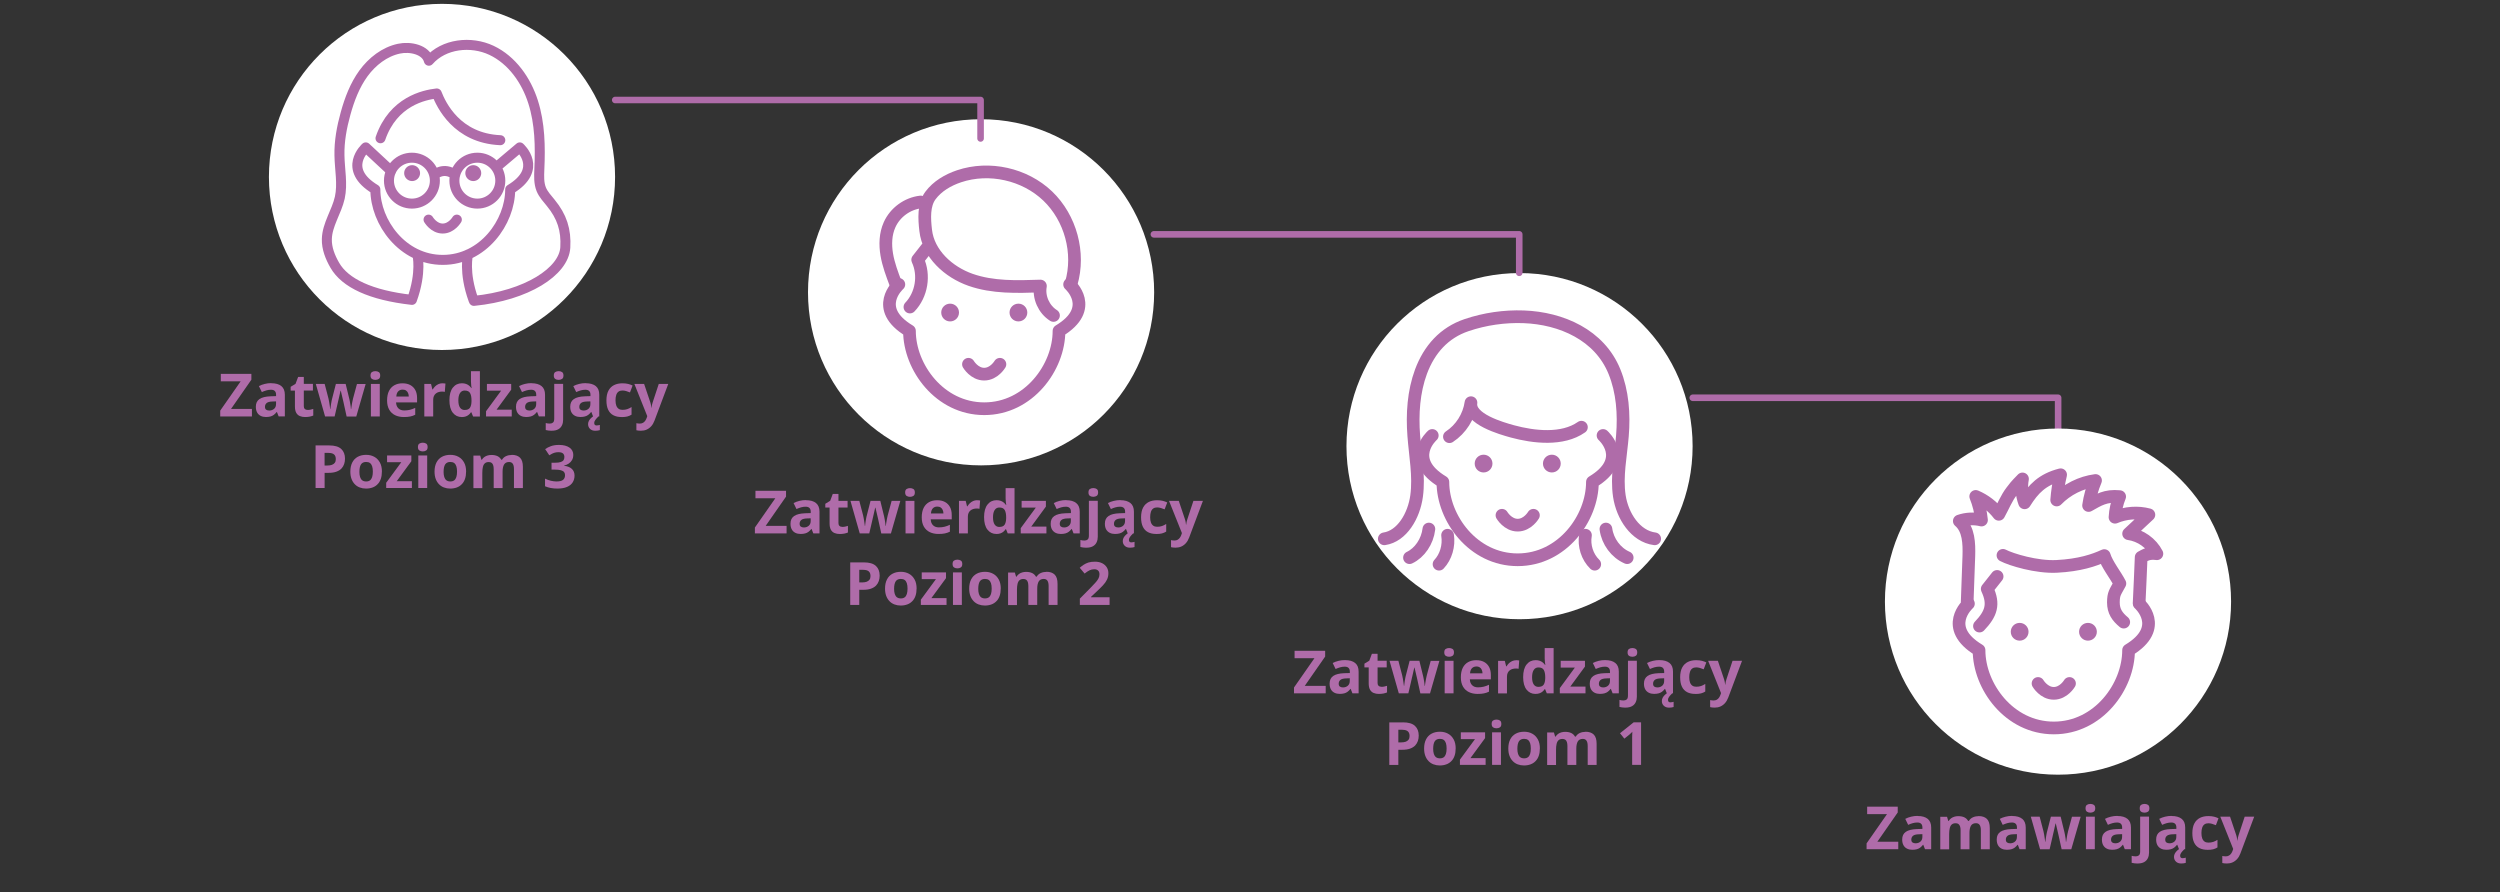 <?xml version="1.0" encoding="UTF-8"?>
<svg id="info-orga-achats-simp" xmlns="http://www.w3.org/2000/svg" viewBox="0 0 650 232">
  <rect x="0" y="0" width="650" height="232" fill="#333333" stroke="none"/>
  <defs>
    <style>
      .cls-1 {
        stroke-width: 1.71px;
      }

      .cls-1, .cls-2, .cls-3 {
        fill: none;
        stroke: #af6ca9;
        stroke-linecap: round;
        stroke-linejoin: round;
      }

      .cls-4 {
        fill: #af6ca9;
      }

      .cls-5 {
        fill: #fff;
      }

      .cls-2 {
        stroke-width: 2.6px;
      }

      .cls-3 {
        stroke-width: 3.3px;
      }
    </style>
  </defs>
  <path class="cls-5" d="M114.92,91c24.85,0,45-20.14,45-45S139.78,1,114.92,1s-45,20.14-45,45,20.14,45,45,45"/>
  <path class="cls-2" d="M118.78,57.1s-1.35,2.32-3.68,2.32-3.68-2.32-3.68-2.32"/>
  <path class="cls-4" d="M109.22,45.01c0,1.14-.93,2.07-2.07,2.07s-2.07-.93-2.07-2.07.93-2.07,2.07-2.07,2.07.93,2.07,2.07"/>
  <path class="cls-4" d="M120.98,45.01c0,1.14.93,2.07,2.07,2.07s2.07-.93,2.07-2.07-.93-2.07-2.07-2.07-2.07.93-2.07,2.07"/>
  <path class="cls-2" d="M121.69,66.15s-1.21,4.59,1.41,11.82M108.51,66.15s1.21,4.59-1.41,11.82M101.71,44.47l-6.61-6.15s-6.33,5.62,2.49,10.93c0,8.52,7.06,18.32,17.53,18.32s17.53-9.8,17.53-18.32c8.82-5.32,2.49-10.93,2.49-10.93l-6.15,5.19M112.88,45.48s2.52-2.29,5.47,0M130.08,46.97c0,3.3-2.67,5.97-5.97,5.97s-5.97-2.67-5.97-5.97,2.67-5.97,5.97-5.97,5.97,2.67,5.97,5.97ZM113.07,46.97c0,3.3-2.67,5.97-5.97,5.97s-5.97-2.67-5.97-5.97,2.67-5.97,5.97-5.97,5.97,2.67,5.97,5.97ZM98.93,35.95c3.31-9.6,11.36-11.28,14.63-11.65,1.15,2.96,5.22,11.65,16.52,12.15M123.21,78.23c13.76-1.38,23.39-7.64,23.77-13.88.27-4.57-.88-8.06-3.78-11.6-.91-1.12-1.93-2.2-2.48-3.54-.65-1.63-.56-3.43-.49-5.18.27-5.89.17-11.92-1.63-17.54-1.79-5.63-5.48-10.87-10.81-13.4-5.35-2.52-12.39-1.73-16.28,2.7-.77-2.9-4.86-3.77-7.79-3.13-3.74.8-6.96,3.33-9.22,6.42-2.25,3.1-3.63,6.74-4.65,10.43-.99,3.55-1.67,7.23-1.59,10.9.06,3.68.87,7.4.09,10.98-.82,3.69-3.28,7-3.37,10.78-.06,2.4.87,4.72,2.07,6.8,2.67,4.65,9.37,7.79,19.99,8.99"/>
  <polyline class="cls-1" points="440.12 103.42 535.11 103.42 535.11 113.42"/>
  <path class="cls-5" d="M255.08,121c24.85,0,45-20.14,45-45s-20.14-45-45-45-45,20.14-45,45,20.14,45,45,45"/>
  <path class="cls-3" d="M259.98,94.71s-1.5,2.57-4.09,2.57-4.09-2.57-4.09-2.57M278.1,73.95s7.02,6.21-2.76,12.09c0,9.42-7.84,20.23-19.44,20.23s-19.44-10.81-19.44-20.23c-9.78-5.88-2.76-12.09-2.76-12.09"/>
  <path class="cls-4" d="M249.34,81.26c0,1.28-1.03,2.31-2.31,2.31s-2.31-1.03-2.31-2.31,1.03-2.31,2.31-2.31,2.31,1.03,2.31,2.31"/>
  <path class="cls-4" d="M262.48,81.26c0,1.28,1.03,2.31,2.31,2.31s2.31-1.03,2.31-2.31-1.03-2.31-2.31-2.31-2.31,1.03-2.31,2.31"/>
  <path class="cls-3" d="M236.58,79.83c3.05-3.19,3.89-8.29,2.02-12.29.85-1.08,1.7-2.16,2.55-3.25M239.38,52.52c-3.48.39-6.67,2.73-8.09,5.92-1.08,2.4-1.17,5.15-.73,7.75s1.38,5.07,2.31,7.55M273.91,82.02c-2.51-1.58-3.92-4.74-3.4-7.65-6.11.21-12.38.41-18.15-1.61-5.77-2.02-11-6.79-11.68-12.85-.35-3.01-.58-6.62,1.23-9.07,1.81-2.43,4.56-4.04,7.44-5.01,7.85-2.64,17.07-.58,23.05,5.13,5.97,5.71,8.43,14.82,6.12,22.75"/>
  <path class="cls-5" d="M395.08,161c24.85,0,45-20.14,45-45s-20.14-45-45-45-45,20.14-45,45,20.14,45,45,45"/>
  <path class="cls-3" d="M398.69,133.97s-1.5,2.57-4.09,2.57-4.09-2.57-4.09-2.57M416.79,113.22s7.02,6.21-2.76,12.09c0,9.42-7.84,20.23-19.44,20.23s-19.44-10.81-19.44-20.23c-9.78-5.88-2.76-12.09-2.76-12.09"/>
  <path class="cls-4" d="M388.04,120.53c0,1.28-1.03,2.31-2.31,2.31s-2.31-1.03-2.31-2.31,1.03-2.31,2.31-2.31,2.31,1.03,2.31,2.31"/>
  <path class="cls-4" d="M401.17,120.53c0,1.28,1.03,2.31,2.31,2.31s2.31-1.03,2.31-2.31-1.03-2.31-2.31-2.31-2.31,1.03-2.31,2.31"/>
  <path class="cls-3" d="M376.85,113.54c3.01-1.97,5.09-5.27,5.6-8.84-.61,4.28,7.96,6.68,10.77,7.46,5.53,1.5,13,2.38,17.95-1.09M412.22,139.16c-.47,2.72.47,5.65,2.41,7.53M417.54,137.55c.44,3.25,2.61,6.18,5.53,7.44M430.22,140.09c-5.01-.65-8.41-5.94-9.19-11.13-.77-5.19.38-10.45.8-15.67.46-5.63.05-11.45-2.07-16.66-3.87-9.55-13.81-13.9-23.6-14.26-5.01-.18-10.08.55-14.84,2.16-5.85,1.97-9.7,6.32-11.86,12.1-1.93,5.21-2.31,11.03-1.88,16.66.39,5.22,1.44,10.48.74,15.67-.7,5.18-3.81,10.46-8.4,11.13M376.37,139.16c.43,2.72-.44,5.65-2.22,7.53M371.51,137.55c-.39,3.25-2.38,6.18-5.04,7.44"/>
  <path class="cls-5" d="M535.08,201.42c24.85,0,45-20.14,45-45s-20.14-45-45-45-45,20.14-45,45,20.14,45,45,45"/>
  <path class="cls-3" d="M538.07,177.7s-1.5,2.57-4.09,2.57-4.09-2.57-4.09-2.57M556.19,156.95s7.02,6.21-2.76,12.09c0,9.42-7.84,20.23-19.44,20.23s-19.44-10.81-19.44-20.23c-9.78-5.88-2.76-12.09-2.76-12.09"/>
  <path class="cls-4" d="M527.42,164.26c0,1.28-1.03,2.31-2.31,2.31s-2.31-1.03-2.31-2.31,1.03-2.31,2.31-2.31,2.31,1.03,2.31,2.31"/>
  <path class="cls-4" d="M540.56,164.26c0,1.28,1.03,2.31,2.31,2.31s2.31-1.03,2.31-2.31-1.03-2.31-2.31-2.31-2.31,1.03-2.31,2.31"/>
  <path class="cls-3" d="M520.77,144.39c2.13,1.12,8.75,3.13,13.96,2.87,5.97-.3,9.81-1.61,12.38-2.81.65,2.23,3.01,5.18,4.06,7.26-1.26,2.35-1.67,2.6-1.69,4.91,0,2.31,1,3.72,2.69,5.13M514.66,162.78c3.05-3.19,3.89-5.66,2.02-9.66.85-1.08,1.7-2.17,2.57-3.25M511.47,156.47c.14-4.86.29-7.08.43-11.92.09-3.25,0-6.97-2.48-9.08,1.84-.64,3.87-.73,5.77-.26-.2-2.11-.71-4.18-1.5-6.14,2.35,1,4.45,2.61,6,4.65,1.08-1.93,2-4.25,3.34-5.98.77-1,.91-1.28,2.82-3.22-.38,2.07-.18,4.24.55,6.21,2.29-3.66,4.62-6.06,9.36-7.29-.52,2.16-.85,4.34-1.02,6.56,2.67-2.75,6.29-4.57,10.1-5.07-.88,2.08-1.49,4.27-1.81,6.5,2.6-1.46,4.37-2.66,8.08-2.31-.7,1.7-1.11,3.52-1.21,5.36,2.76-1.18,5.92-1.41,8.81-.64-1.76,1.64-3.51,3.28-5.27,4.92,3.1.43,5.92,2.43,7.35,5.21-2.16-.29-3.04.35-4.09.91-.17,3.45-.32,8.43-.52,11.77"/>
  <polyline class="cls-1" points="159.96 26 254.95 26 254.95 36"/>
  <polyline class="cls-1" points="300.01 60.93 395 60.93 395 70.93"/>
  <g>
    <path class="cls-4" d="M65.49,108.28h-8.23v-1.52l5.31-7.61h-5.16v-1.94h7.95v1.51l-5.3,7.61h5.44v1.94Z"/>
    <path class="cls-4" d="M70.54,99.64c1.14,0,2.01.25,2.61.74s.91,1.25.91,2.25v5.64h-1.61l-.45-1.15h-.06c-.24.3-.49.55-.74.74-.25.19-.54.33-.87.42s-.73.14-1.2.14c-.5,0-.95-.1-1.34-.29-.4-.19-.71-.49-.93-.88-.23-.4-.34-.9-.34-1.51,0-.9.32-1.56.95-1.99.63-.43,1.58-.66,2.84-.71l1.47-.05v-.37c0-.44-.12-.77-.35-.98-.23-.21-.55-.31-.97-.31s-.81.06-1.2.17-.79.26-1.18.44l-.76-1.56c.45-.24.95-.42,1.51-.56.56-.14,1.13-.21,1.73-.21ZM71.77,104.36l-.89.03c-.75.02-1.26.15-1.55.4-.29.25-.44.57-.44.98,0,.35.1.6.31.75.21.15.48.22.81.22.49,0,.91-.15,1.25-.44.34-.29.51-.71.51-1.25v-.7Z"/>
    <path class="cls-4" d="M80,106.59c.25,0,.5-.03.74-.08.24-.05.48-.11.71-.19v1.72c-.25.11-.55.2-.92.28-.37.07-.77.11-1.2.11-.5,0-.96-.08-1.36-.25-.4-.16-.72-.45-.95-.85-.23-.41-.34-.97-.34-1.7v-4.08h-1.11v-.98l1.27-.77.67-1.79h1.48v1.8h2.37v1.73h-2.37v4.08c0,.32.09.56.28.72.18.16.43.24.73.24Z"/>
    <path class="cls-4" d="M90.12,108.28l-.65-2.96c-.04-.18-.09-.44-.17-.78-.08-.35-.17-.72-.26-1.11-.09-.4-.18-.76-.26-1.1s-.13-.58-.17-.74h-.07c-.04.16-.09.4-.17.74-.08.34-.16.71-.25,1.1-.09.4-.18.77-.26,1.12-.08.35-.14.62-.18.8l-.68,2.93h-2.48l-2.41-8.46h2.3l.98,3.75c.07.26.13.57.19.93.06.36.11.71.16,1.04.05.33.08.6.11.8h.06c0-.15.03-.34.06-.58.03-.24.07-.49.11-.75.04-.26.08-.49.12-.7.04-.21.07-.35.09-.43l1.04-4.06h2.54l.99,4.06c.04.15.08.38.14.7.06.32.11.64.16.98.04.34.07.6.08.79h.06c.02-.17.06-.43.11-.76.05-.34.11-.69.18-1.06.07-.37.14-.69.21-.95l1.01-3.75h2.26l-2.44,8.46h-2.51Z"/>
    <path class="cls-4" d="M97.59,96.5c.34,0,.64.08.89.24.25.16.37.46.37.89s-.12.73-.37.89-.54.25-.89.25-.64-.08-.89-.25c-.24-.16-.37-.46-.37-.89s.12-.73.37-.89c.25-.16.54-.24.89-.24ZM98.74,99.82v8.46h-2.31v-8.46h2.31Z"/>
    <path class="cls-4" d="M104.65,99.66c.78,0,1.46.15,2.02.45.56.3,1,.74,1.31,1.31.31.57.46,1.27.46,2.09v1.12h-5.46c.02.65.22,1.16.59,1.53.37.37.87.56,1.53.56.54,0,1.03-.06,1.48-.17.45-.11.91-.28,1.38-.5v1.79c-.42.21-.86.36-1.31.45-.46.1-1.01.14-1.66.14-.85,0-1.6-.16-2.25-.47-.65-.31-1.17-.79-1.54-1.43-.37-.64-.56-1.45-.56-2.42s.17-1.81.5-2.47c.34-.66.8-1.15,1.4-1.48.6-.33,1.3-.5,2.1-.5ZM104.67,101.3c-.45,0-.82.14-1.12.43-.29.29-.47.74-.51,1.36h3.24c0-.34-.07-.65-.19-.92-.12-.27-.29-.48-.53-.64-.23-.16-.53-.23-.9-.23Z"/>
    <path class="cls-4" d="M115.04,99.66c.12,0,.25,0,.41.02.15.01.28.03.37.05l-.17,2.16c-.08-.03-.18-.04-.32-.06s-.26-.02-.36-.02c-.3,0-.59.04-.87.11-.28.08-.53.2-.75.37-.22.17-.4.39-.53.67-.13.28-.19.61-.19,1.01v4.31h-2.31v-8.46h1.75l.34,1.42h.11c.17-.29.38-.55.62-.79s.53-.43.86-.58c.32-.14.67-.22,1.04-.22Z"/>
    <path class="cls-4" d="M120.04,108.43c-.94,0-1.71-.37-2.3-1.11s-.89-1.83-.89-3.26.3-2.54.9-3.29,1.38-1.12,2.35-1.12c.4,0,.76.06,1.07.17.31.11.57.26.8.45.22.19.42.4.57.63h.08c-.03-.16-.07-.4-.11-.71s-.06-.64-.06-.97v-2.71h2.32v11.78h-1.77l-.45-1.1h-.1c-.15.23-.33.44-.55.63-.22.19-.48.34-.78.45-.3.11-.66.17-1.07.17ZM120.85,106.59c.63,0,1.08-.19,1.33-.56s.4-.94.41-1.7v-.25c0-.82-.13-1.45-.38-1.89-.25-.44-.72-.65-1.41-.65-.51,0-.91.22-1.2.66-.29.44-.43,1.07-.43,1.9s.14,1.45.43,1.87.7.63,1.23.63Z"/>
    <path class="cls-4" d="M133.05,108.28h-6.68v-1.36l3.92-5.34h-3.69v-1.76h6.31v1.5l-3.81,5.2h3.95v1.76Z"/>
    <path class="cls-4" d="M138.19,99.64c1.13,0,2,.25,2.61.74s.91,1.25.91,2.25v5.64h-1.61l-.45-1.15h-.06c-.24.3-.49.55-.74.74-.25.19-.54.33-.87.42s-.73.14-1.2.14c-.5,0-.95-.1-1.34-.29-.4-.19-.71-.49-.94-.88-.23-.4-.34-.9-.34-1.51,0-.9.32-1.56.95-1.99.63-.43,1.58-.66,2.84-.71l1.47-.05v-.37c0-.44-.12-.77-.35-.98-.23-.21-.56-.31-.97-.31s-.81.06-1.2.17-.79.26-1.18.44l-.76-1.56c.45-.24.95-.42,1.51-.56.56-.14,1.13-.21,1.73-.21ZM139.42,104.36l-.89.03c-.75.02-1.27.15-1.56.4-.29.25-.44.57-.44.98,0,.35.1.6.31.75.21.15.48.22.81.22.5,0,.91-.15,1.25-.44.34-.29.51-.71.51-1.25v-.7Z"/>
    <path class="cls-4" d="M143.41,112c-.26,0-.53-.02-.82-.06-.28-.04-.52-.08-.7-.13v-1.82c.19.05.36.09.53.11s.35.03.56.03c.31,0,.58-.09.79-.26.22-.17.33-.52.33-1.03v-9.04h2.31v9.38c0,.51-.1.99-.3,1.41-.2.43-.51.77-.95,1.02-.44.25-1.02.38-1.74.38ZM143.99,97.63c0-.43.12-.73.37-.89.24-.16.54-.24.89-.24s.64.08.88.24c.25.16.37.46.37.89s-.12.73-.37.89-.54.25-.88.25-.65-.08-.89-.25c-.25-.16-.37-.46-.37-.89Z"/>
    <path class="cls-4" d="M152.29,99.64c1.13,0,2,.25,2.61.74s.91,1.25.91,2.25v5.64h-1.61l-.45-1.15h-.06c-.24.3-.49.55-.74.74-.25.19-.54.33-.87.42s-.73.14-1.2.14c-.5,0-.95-.1-1.34-.29-.4-.19-.71-.49-.94-.88-.23-.4-.34-.9-.34-1.51,0-.9.32-1.56.95-1.99.63-.43,1.58-.66,2.84-.71l1.47-.05v-.37c0-.44-.12-.77-.35-.98-.23-.21-.56-.31-.97-.31s-.81.06-1.2.17-.79.26-1.18.44l-.76-1.56c.45-.24.95-.42,1.51-.56.56-.14,1.13-.21,1.73-.21ZM153.51,104.36l-.89.03c-.75.02-1.27.15-1.56.4-.29.25-.44.57-.44.98,0,.35.1.6.31.75.21.15.48.22.81.22.5,0,.91-.15,1.25-.44.34-.29.51-.71.51-1.25v-.7ZM154.5,110c0,.21.06.37.17.47s.26.15.43.15c.16,0,.32-.02.48-.05.16-.03.29-.06.38-.09v1.35c-.16.04-.34.09-.52.12s-.4.05-.65.05c-.58,0-1.04-.16-1.38-.49-.34-.33-.51-.74-.51-1.25,0-.3.08-.59.23-.87.15-.27.36-.53.61-.76.26-.24.54-.44.86-.62l1.01.26c-.35.33-.62.64-.82.91-.2.28-.3.54-.3.81Z"/>
    <path class="cls-4" d="M161.62,108.43c-.84,0-1.55-.15-2.14-.46-.59-.3-1.04-.78-1.35-1.42s-.46-1.46-.46-2.46.18-1.88.53-2.53.84-1.13,1.46-1.44c.62-.31,1.35-.46,2.17-.46.58,0,1.09.06,1.52.17.43.11.8.25,1.12.41l-.68,1.79c-.36-.15-.7-.27-1.01-.36s-.63-.14-.94-.14c-.4,0-.74.09-1.01.28s-.47.47-.6.85c-.13.38-.2.85-.2,1.42s.07,1.02.21,1.39c.14.37.35.64.61.82s.59.27.98.27c.48,0,.91-.06,1.28-.19.37-.13.74-.31,1.09-.54v1.98c-.35.22-.72.38-1.11.48-.39.1-.87.15-1.46.15Z"/>
    <path class="cls-4" d="M164.94,99.82h2.53l1.6,4.76c.05.15.09.31.13.46s.07.32.09.48c.03.17.04.34.06.52h.04c.03-.27.07-.53.12-.76s.12-.47.2-.7l1.57-4.76h2.47l-3.58,9.54c-.22.59-.5,1.07-.85,1.46-.35.39-.75.68-1.2.88-.45.2-.95.29-1.49.29-.26,0-.49-.01-.68-.04-.19-.03-.36-.06-.49-.09v-1.83c.11.03.24.05.4.07.16.02.33.03.51.03.32,0,.6-.07.83-.21.23-.14.43-.32.58-.55.16-.23.28-.48.37-.75l.14-.42-3.36-8.4Z"/>
    <path class="cls-4" d="M85.59,115.81c1.43,0,2.47.31,3.13.92.66.61.98,1.46.98,2.53,0,.48-.07.95-.22,1.39s-.38.83-.71,1.18c-.33.34-.77.61-1.32.81s-1.23.3-2.04.3h-1.01v3.94h-2.35v-11.07h3.53ZM85.46,117.74h-1.07v3.29h.77c.44,0,.82-.06,1.14-.17.32-.12.57-.3.75-.54s.26-.56.26-.95c0-.54-.15-.95-.45-1.21-.3-.27-.77-.4-1.41-.4Z"/>
    <path class="cls-4" d="M99.29,122.63c0,.71-.09,1.33-.28,1.88s-.46,1.01-.83,1.38c-.36.38-.79.66-1.3.85-.51.19-1.08.29-1.71.29-.6,0-1.14-.1-1.64-.29-.5-.19-.93-.47-1.29-.85-.37-.38-.65-.84-.85-1.38s-.3-1.17-.3-1.88c0-.94.17-1.73.5-2.38s.81-1.15,1.42-1.48c.62-.34,1.35-.51,2.2-.51.79,0,1.49.17,2.11.51s1.09.83,1.45,1.48.53,1.45.53,2.38ZM93.44,122.63c0,.56.06,1.02.18,1.4s.31.66.57.86c.26.19.59.29,1.01.29s.74-.1,1-.29c.25-.19.44-.48.56-.86.12-.38.18-.84.18-1.4s-.06-1.03-.18-1.4c-.12-.37-.31-.65-.56-.84-.26-.19-.59-.28-1.01-.28-.61,0-1.05.21-1.33.63-.27.42-.41,1.05-.41,1.88Z"/>
    <path class="cls-4" d="M107.09,126.88h-6.68v-1.36l3.92-5.34h-3.69v-1.76h6.31v1.5l-3.81,5.2h3.95v1.76Z"/>
    <path class="cls-4" d="M109.92,115.1c.34,0,.64.08.89.24s.37.46.37.89-.12.72-.37.89c-.25.17-.54.25-.89.25s-.64-.08-.89-.25c-.24-.16-.37-.46-.37-.89s.12-.73.37-.89c.25-.16.54-.24.89-.24ZM111.07,118.42v8.46h-2.31v-8.46h2.31Z"/>
    <path class="cls-4" d="M121.18,122.63c0,.71-.09,1.33-.28,1.88s-.46,1.01-.83,1.38c-.36.38-.79.66-1.3.85-.51.19-1.08.29-1.71.29-.6,0-1.14-.1-1.64-.29-.5-.19-.93-.47-1.29-.85-.37-.38-.65-.84-.85-1.38s-.3-1.17-.3-1.88c0-.94.17-1.73.5-2.38s.81-1.15,1.42-1.48c.62-.34,1.35-.51,2.2-.51.79,0,1.49.17,2.11.51s1.09.83,1.45,1.48.53,1.45.53,2.38ZM115.33,122.63c0,.56.06,1.02.18,1.4s.31.66.57.86c.26.19.59.29,1.01.29s.74-.1,1-.29c.25-.19.44-.48.56-.86.12-.38.18-.84.18-1.4s-.06-1.03-.18-1.4c-.12-.37-.31-.65-.56-.84-.26-.19-.59-.28-1.01-.28-.61,0-1.05.21-1.33.63-.27.42-.41,1.05-.41,1.88Z"/>
    <path class="cls-4" d="M133.03,118.26c.96,0,1.68.25,2.18.74.49.49.74,1.28.74,2.37v5.52h-2.32v-4.94c0-.61-.1-1.06-.31-1.37-.21-.31-.53-.46-.96-.46-.61,0-1.04.22-1.3.65-.26.44-.39,1.06-.39,1.87v4.25h-2.31v-4.94c0-.4-.05-.74-.14-1.01s-.23-.48-.42-.61-.43-.2-.72-.2c-.43,0-.77.11-1.01.32-.25.21-.42.53-.52.95s-.15.92-.15,1.53v3.98h-2.31v-8.46h1.76l.31,1.08h.13c.17-.29.39-.53.65-.71.26-.18.55-.32.86-.4.31-.08.63-.13.95-.13.62,0,1.15.1,1.58.3.43.2.76.51,1,.94h.2c.25-.43.61-.75,1.07-.95.46-.2.94-.29,1.43-.29Z"/>
    <path class="cls-4" d="M149.05,118.29c0,.51-.11.95-.32,1.32s-.5.68-.86.92c-.36.24-.77.41-1.21.52v.05c.89.11,1.56.38,2.03.82.46.43.69,1.01.69,1.74,0,.65-.16,1.22-.47,1.73s-.8.91-1.46,1.2c-.66.29-1.5.44-2.54.44-.61,0-1.18-.05-1.71-.15-.53-.1-1.02-.25-1.49-.45v-1.99c.47.24.97.43,1.49.55.52.12,1,.19,1.45.19.84,0,1.42-.14,1.76-.43.34-.29.5-.7.5-1.22,0-.31-.08-.57-.24-.78-.16-.21-.43-.37-.81-.48-.39-.11-.92-.17-1.62-.17h-.84v-1.79h.86c.68,0,1.2-.06,1.56-.19s.6-.31.73-.53c.13-.22.19-.48.19-.77,0-.39-.12-.7-.36-.92-.24-.22-.65-.33-1.21-.33-.35,0-.67.04-.96.13s-.55.19-.78.32c-.23.12-.44.24-.61.36l-1.08-1.61c.43-.31.94-.57,1.53-.78s1.28-.31,2.08-.31c1.14,0,2.04.23,2.71.69s1,1.11,1,1.95Z"/>
  </g>
  <g>
    <path class="cls-4" d="M204.5,138.68h-8.23v-1.52l5.31-7.61h-5.16v-1.94h7.95v1.51l-5.3,7.61h5.44v1.94Z"/>
    <path class="cls-4" d="M209.55,130.05c1.14,0,2.01.25,2.61.74s.91,1.25.91,2.25v5.64h-1.61l-.45-1.15h-.06c-.24.3-.49.55-.74.74-.25.19-.54.33-.87.42s-.73.14-1.2.14c-.5,0-.95-.1-1.34-.29-.4-.19-.71-.49-.93-.88-.23-.4-.34-.9-.34-1.51,0-.9.32-1.56.95-1.99.63-.43,1.58-.66,2.84-.71l1.47-.05v-.37c0-.44-.12-.77-.35-.98-.23-.21-.55-.31-.97-.31s-.81.06-1.2.17-.79.26-1.18.44l-.76-1.56c.45-.24.95-.42,1.51-.56.56-.14,1.13-.21,1.73-.21ZM210.78,134.76l-.89.03c-.75.02-1.26.15-1.55.4-.29.25-.44.57-.44.98,0,.35.1.6.31.75.21.15.48.22.81.22.49,0,.91-.15,1.25-.44.34-.29.51-.71.51-1.25v-.7Z"/>
    <path class="cls-4" d="M219.01,137c.25,0,.5-.03.74-.08.24-.05.48-.11.71-.19v1.72c-.25.11-.55.2-.92.28-.37.07-.77.11-1.2.11-.5,0-.96-.08-1.36-.25-.4-.16-.72-.45-.95-.85-.23-.41-.34-.97-.34-1.7v-4.08h-1.11v-.98l1.27-.77.67-1.79h1.48v1.8h2.37v1.73h-2.37v4.08c0,.32.09.56.28.72.18.16.43.24.73.24Z"/>
    <path class="cls-4" d="M229.13,138.68l-.65-2.96c-.04-.18-.09-.44-.17-.78-.08-.35-.17-.72-.26-1.11-.09-.4-.18-.76-.26-1.1s-.13-.58-.17-.74h-.07c-.04.16-.09.4-.17.74-.08.34-.16.71-.25,1.1-.09.4-.18.77-.26,1.12-.08.35-.14.62-.18.8l-.68,2.93h-2.48l-2.41-8.46h2.3l.98,3.75c.07.26.13.57.19.93.06.36.11.71.16,1.04.05.33.08.6.11.8h.06c0-.15.03-.34.06-.58.03-.24.07-.49.11-.75.04-.26.08-.49.12-.7.04-.21.07-.35.09-.43l1.04-4.06h2.54l.99,4.06c.04.15.08.38.14.7.06.32.11.64.16.98.04.34.07.6.08.79h.06c.02-.17.06-.43.11-.76.05-.34.11-.69.18-1.06.07-.37.14-.69.21-.95l1.01-3.75h2.26l-2.44,8.46h-2.51Z"/>
    <path class="cls-4" d="M236.6,126.91c.34,0,.64.08.89.24.25.16.37.46.37.89s-.12.73-.37.89-.54.25-.89.25-.64-.08-.89-.25c-.24-.16-.37-.46-.37-.89s.12-.73.37-.89c.25-.16.54-.24.89-.24ZM237.75,130.22v8.46h-2.31v-8.46h2.31Z"/>
    <path class="cls-4" d="M243.66,130.06c.78,0,1.46.15,2.02.45.56.3,1,.74,1.31,1.31.31.57.46,1.27.46,2.09v1.12h-5.46c.02.65.22,1.16.59,1.53.37.37.87.56,1.53.56.54,0,1.03-.06,1.48-.17.45-.11.91-.28,1.38-.5v1.79c-.42.21-.86.36-1.31.45-.46.1-1.01.14-1.66.14-.85,0-1.6-.16-2.25-.47-.65-.31-1.17-.79-1.54-1.43-.37-.64-.56-1.45-.56-2.42s.17-1.81.5-2.47c.34-.66.8-1.15,1.4-1.48.6-.33,1.3-.5,2.1-.5ZM243.68,131.71c-.45,0-.82.14-1.12.43-.29.29-.47.74-.51,1.36h3.24c0-.34-.07-.65-.19-.92-.12-.27-.29-.48-.53-.64-.23-.16-.53-.23-.9-.23Z"/>
    <path class="cls-4" d="M254.05,130.06c.12,0,.25,0,.41.02.15.01.28.03.37.05l-.17,2.16c-.08-.03-.18-.04-.32-.06s-.26-.02-.36-.02c-.3,0-.59.04-.87.11-.28.08-.53.2-.75.37-.22.17-.4.39-.53.67-.13.28-.19.61-.19,1.01v4.31h-2.31v-8.46h1.75l.34,1.42h.11c.17-.29.38-.55.62-.79s.53-.43.86-.58c.32-.14.67-.22,1.04-.22Z"/>
    <path class="cls-4" d="M259.05,138.83c-.94,0-1.71-.37-2.3-1.11s-.89-1.83-.89-3.26.3-2.54.9-3.29,1.38-1.12,2.35-1.12c.4,0,.76.06,1.07.17.31.11.57.26.8.45.22.19.42.4.57.63h.08c-.03-.16-.07-.4-.11-.71s-.06-.64-.06-.97v-2.71h2.32v11.78h-1.77l-.45-1.1h-.1c-.15.23-.33.44-.55.63-.22.19-.48.34-.78.45-.3.11-.66.17-1.07.17ZM259.86,137c.63,0,1.08-.19,1.33-.56s.4-.94.41-1.7v-.25c0-.82-.13-1.45-.38-1.89-.25-.44-.72-.65-1.41-.65-.51,0-.91.22-1.2.66-.29.44-.43,1.07-.43,1.9s.14,1.45.43,1.87.7.63,1.23.63Z"/>
    <path class="cls-4" d="M272.07,138.68h-6.68v-1.36l3.92-5.34h-3.69v-1.76h6.31v1.5l-3.81,5.2h3.95v1.76Z"/>
    <path class="cls-4" d="M277.21,130.05c1.13,0,2,.25,2.61.74s.91,1.25.91,2.25v5.64h-1.61l-.45-1.15h-.06c-.24.3-.49.55-.74.74-.25.19-.54.33-.87.42s-.73.14-1.2.14c-.5,0-.95-.1-1.34-.29-.4-.19-.71-.49-.94-.88-.23-.4-.34-.9-.34-1.51,0-.9.32-1.56.95-1.99.63-.43,1.58-.66,2.84-.71l1.47-.05v-.37c0-.44-.12-.77-.35-.98-.23-.21-.56-.31-.97-.31s-.81.06-1.2.17-.79.26-1.18.44l-.76-1.56c.45-.24.95-.42,1.51-.56.56-.14,1.13-.21,1.73-.21ZM278.43,134.76l-.89.03c-.75.02-1.27.15-1.56.4-.29.25-.44.57-.44.98,0,.35.1.6.31.75.21.15.48.22.81.22.5,0,.91-.15,1.25-.44.34-.29.51-.71.51-1.25v-.7Z"/>
    <path class="cls-4" d="M282.42,142.41c-.26,0-.53-.02-.82-.06-.28-.04-.52-.08-.7-.13v-1.82c.19.05.36.09.53.11s.35.03.56.03c.31,0,.58-.09.79-.26.22-.17.33-.52.33-1.03v-9.04h2.31v9.38c0,.51-.1.99-.3,1.41-.2.43-.51.77-.95,1.02-.44.25-1.02.38-1.74.38ZM283,128.03c0-.43.12-.73.37-.89.24-.16.54-.24.89-.24s.64.08.88.24c.25.16.37.46.37.89s-.12.73-.37.89-.54.25-.88.25-.65-.08-.89-.25c-.25-.16-.37-.46-.37-.89Z"/>
    <path class="cls-4" d="M291.3,130.05c1.13,0,2,.25,2.61.74s.91,1.25.91,2.25v5.64h-1.61l-.45-1.15h-.06c-.24.3-.49.55-.74.74-.25.19-.54.33-.87.42s-.73.14-1.2.14c-.5,0-.95-.1-1.34-.29-.4-.19-.71-.49-.94-.88-.23-.4-.34-.9-.34-1.51,0-.9.32-1.56.95-1.99.63-.43,1.58-.66,2.84-.71l1.47-.05v-.37c0-.44-.12-.77-.35-.98-.23-.21-.56-.31-.97-.31s-.81.06-1.2.17-.79.26-1.18.44l-.76-1.56c.45-.24.95-.42,1.51-.56.56-.14,1.13-.21,1.73-.21ZM292.52,134.76l-.89.03c-.75.02-1.27.15-1.56.4-.29.25-.44.57-.44.98,0,.35.1.6.31.75.21.15.48.22.81.22.5,0,.91-.15,1.25-.44.34-.29.51-.71.51-1.25v-.7ZM293.52,140.4c0,.21.06.37.17.47s.26.15.43.15c.16,0,.32-.02.48-.05.16-.03.29-.06.38-.09v1.35c-.16.04-.34.09-.52.12s-.4.05-.65.05c-.58,0-1.04-.16-1.38-.49-.34-.33-.51-.74-.51-1.25,0-.3.08-.59.23-.87.15-.27.36-.53.61-.76.26-.24.54-.44.86-.62l1.01.26c-.35.33-.62.64-.82.91-.2.28-.3.54-.3.81Z"/>
    <path class="cls-4" d="M300.63,138.83c-.84,0-1.55-.15-2.14-.46-.59-.3-1.04-.78-1.35-1.42s-.46-1.46-.46-2.46.18-1.88.53-2.53.84-1.13,1.46-1.44c.62-.31,1.35-.46,2.17-.46.58,0,1.09.06,1.52.17.43.11.8.25,1.12.41l-.68,1.79c-.36-.15-.7-.27-1.01-.36s-.63-.14-.94-.14c-.4,0-.74.09-1.01.28s-.47.47-.6.85c-.13.38-.2.85-.2,1.42s.07,1.02.21,1.39c.14.37.35.64.61.82s.59.27.98.27c.48,0,.91-.06,1.28-.19.37-.13.74-.31,1.09-.54v1.98c-.35.22-.72.38-1.11.48-.39.1-.87.15-1.46.15Z"/>
    <path class="cls-4" d="M303.95,130.22h2.53l1.6,4.76c.05.15.09.31.13.46s.07.32.09.48c.03.17.04.34.06.52h.04c.03-.27.07-.53.12-.76s.12-.47.2-.7l1.57-4.76h2.47l-3.58,9.54c-.22.59-.5,1.07-.85,1.46-.35.39-.75.68-1.2.88-.45.2-.95.29-1.49.29-.26,0-.49-.01-.68-.04-.19-.03-.36-.06-.49-.09v-1.83c.11.03.24.05.4.07.16.02.33.03.51.03.32,0,.6-.07.83-.21.23-.14.43-.32.58-.55.16-.23.28-.48.37-.75l.14-.42-3.36-8.4Z"/>
    <path class="cls-4" d="M224.6,146.22c1.43,0,2.47.31,3.13.92.66.61.98,1.46.98,2.53,0,.48-.07.95-.22,1.39s-.38.83-.71,1.18c-.33.34-.77.61-1.32.81s-1.23.3-2.04.3h-1.01v3.94h-2.35v-11.07h3.53ZM224.48,148.14h-1.07v3.29h.77c.44,0,.82-.06,1.14-.17.32-.12.57-.3.75-.54s.26-.56.26-.95c0-.54-.15-.95-.45-1.21-.3-.27-.77-.4-1.41-.4Z"/>
    <path class="cls-4" d="M238.31,153.04c0,.71-.09,1.33-.28,1.88s-.46,1.01-.83,1.38c-.36.38-.79.66-1.3.85-.51.19-1.08.29-1.71.29-.6,0-1.14-.1-1.64-.29-.5-.19-.93-.47-1.29-.85-.37-.38-.65-.84-.85-1.38s-.3-1.17-.3-1.88c0-.94.17-1.73.5-2.38s.81-1.15,1.42-1.48c.62-.34,1.35-.51,2.2-.51.79,0,1.49.17,2.11.51s1.09.83,1.45,1.48.53,1.45.53,2.38ZM232.46,153.04c0,.56.06,1.02.18,1.4s.31.66.57.86c.26.19.59.29,1.01.29s.74-.1,1-.29c.25-.19.44-.48.56-.86.12-.38.18-.84.18-1.4s-.06-1.03-.18-1.4c-.12-.37-.31-.65-.56-.84-.26-.19-.59-.28-1.01-.28-.61,0-1.05.21-1.33.63-.27.42-.41,1.05-.41,1.88Z"/>
    <path class="cls-4" d="M246.1,157.28h-6.68v-1.36l3.92-5.34h-3.69v-1.76h6.31v1.5l-3.81,5.2h3.95v1.76Z"/>
    <path class="cls-4" d="M248.93,145.51c.34,0,.64.08.89.24s.37.46.37.89-.12.72-.37.89c-.25.17-.54.25-.89.25s-.64-.08-.89-.25c-.24-.16-.37-.46-.37-.89s.12-.73.37-.89c.25-.16.54-.24.89-.24ZM250.08,148.82v8.46h-2.31v-8.46h2.31Z"/>
    <path class="cls-4" d="M260.19,153.04c0,.71-.09,1.33-.28,1.88s-.46,1.01-.83,1.38c-.36.38-.79.66-1.3.85-.51.19-1.08.29-1.71.29-.6,0-1.14-.1-1.64-.29-.5-.19-.93-.47-1.29-.85-.37-.38-.65-.84-.85-1.38s-.3-1.17-.3-1.88c0-.94.17-1.73.5-2.38s.81-1.15,1.42-1.48c.62-.34,1.35-.51,2.2-.51.79,0,1.49.17,2.11.51s1.09.83,1.45,1.48.53,1.45.53,2.38ZM254.34,153.04c0,.56.06,1.02.18,1.4s.31.66.57.86c.26.19.59.29,1.01.29s.74-.1,1-.29c.25-.19.44-.48.56-.86.12-.38.18-.84.18-1.4s-.06-1.03-.18-1.4c-.12-.37-.31-.65-.56-.84-.26-.19-.59-.28-1.01-.28-.61,0-1.05.21-1.33.63-.27.42-.41,1.05-.41,1.88Z"/>
    <path class="cls-4" d="M272.04,148.66c.96,0,1.68.25,2.18.74.49.49.74,1.28.74,2.37v5.52h-2.32v-4.94c0-.61-.1-1.06-.31-1.37-.21-.31-.53-.46-.96-.46-.61,0-1.04.22-1.3.65-.26.44-.39,1.06-.39,1.87v4.25h-2.31v-4.94c0-.4-.05-.74-.14-1.01s-.23-.48-.42-.61-.43-.2-.72-.2c-.43,0-.77.11-1.01.32-.25.21-.42.53-.52.95s-.15.92-.15,1.53v3.98h-2.31v-8.46h1.76l.31,1.08h.13c.17-.29.39-.53.65-.71.26-.18.55-.32.86-.4.31-.08.63-.13.95-.13.62,0,1.15.1,1.58.3.43.2.76.51,1,.94h.2c.25-.43.61-.75,1.07-.95.46-.2.94-.29,1.43-.29Z"/>
    <path class="cls-4" d="M288.49,157.28h-7.73v-1.63l2.78-2.81c.56-.57,1.01-1.06,1.35-1.44.34-.39.59-.74.74-1.06.15-.32.23-.66.23-1.02,0-.44-.12-.77-.37-.99-.24-.22-.57-.33-.98-.33-.43,0-.85.1-1.25.29-.4.2-.83.48-1.26.84l-1.27-1.51c.32-.27.65-.53,1.01-.77.36-.24.77-.44,1.24-.59.47-.15,1.04-.22,1.7-.22.73,0,1.35.13,1.87.39.52.26.92.62,1.21,1.07.28.45.42.96.42,1.53,0,.61-.12,1.17-.36,1.67-.24.5-.59,1-1.06,1.5-.46.49-1.02,1.04-1.67,1.64l-1.42,1.34v.11h4.82v1.97Z"/>
  </g>
  <g>
    <path class="cls-4" d="M344.67,180.27h-8.23v-1.52l5.31-7.61h-5.16v-1.94h7.95v1.51l-5.3,7.61h5.44v1.94Z"/>
    <path class="cls-4" d="M349.72,171.63c1.14,0,2.01.25,2.61.74.61.49.91,1.25.91,2.25v5.64h-1.61l-.45-1.15h-.06c-.24.3-.49.55-.74.74-.25.19-.54.33-.87.42s-.73.14-1.2.14c-.5,0-.95-.1-1.34-.29-.4-.19-.71-.49-.93-.88-.23-.4-.34-.9-.34-1.51,0-.9.32-1.56.95-1.99s1.58-.66,2.84-.71l1.47-.04v-.37c0-.44-.12-.77-.35-.98-.23-.21-.55-.31-.97-.31s-.81.06-1.2.17-.79.26-1.18.44l-.76-1.56c.45-.24.95-.42,1.51-.56.56-.14,1.13-.2,1.73-.2ZM350.94,176.35l-.89.03c-.75.02-1.26.15-1.55.4-.29.25-.44.57-.44.98,0,.35.1.6.31.75s.48.22.81.22c.49,0,.91-.15,1.25-.44.34-.29.51-.71.51-1.25v-.7Z"/>
    <path class="cls-4" d="M359.18,178.58c.25,0,.5-.03.74-.08s.48-.11.71-.19v1.72c-.25.11-.55.2-.92.28-.37.07-.77.11-1.2.11-.5,0-.96-.08-1.36-.25-.4-.16-.72-.45-.95-.86-.23-.41-.34-.97-.34-1.7v-4.08h-1.11v-.98l1.27-.77.67-1.79h1.48v1.8h2.37v1.73h-2.37v4.08c0,.32.09.56.28.72.18.16.43.24.73.24Z"/>
    <path class="cls-4" d="M369.29,180.27l-.65-2.96c-.04-.18-.09-.44-.17-.78-.08-.34-.17-.72-.26-1.11-.09-.4-.18-.76-.26-1.1-.08-.34-.13-.59-.17-.74h-.07c-.04.16-.09.4-.17.74-.08.34-.16.71-.25,1.1-.09.4-.18.77-.26,1.12-.08.35-.14.62-.18.8l-.68,2.93h-2.48l-2.41-8.46h2.3l.98,3.75c.07.26.13.57.19.93.06.36.11.71.16,1.04.05.34.08.6.11.8h.06c0-.15.03-.34.06-.58.03-.24.07-.49.11-.75s.08-.49.12-.7c.04-.21.07-.35.09-.43l1.04-4.06h2.54l.99,4.06c.04.15.08.38.14.7.06.32.11.64.16.98.04.34.07.6.08.79h.06c.02-.17.06-.43.11-.76s.11-.69.18-1.06.14-.69.21-.95l1.01-3.75h2.26l-2.44,8.46h-2.51Z"/>
    <path class="cls-4" d="M376.77,168.49c.34,0,.64.08.89.24s.37.46.37.89-.12.72-.37.89-.54.25-.89.25-.64-.08-.89-.25c-.24-.16-.37-.46-.37-.89s.12-.73.37-.89c.25-.16.54-.24.89-.24ZM377.92,171.81v8.46h-2.31v-8.46h2.31Z"/>
    <path class="cls-4" d="M383.83,171.65c.78,0,1.46.15,2.02.45.56.3,1,.74,1.31,1.31.31.57.46,1.27.46,2.09v1.12h-5.46c.02.65.22,1.16.59,1.53s.87.56,1.53.56c.54,0,1.03-.06,1.48-.17s.91-.28,1.38-.5v1.79c-.42.21-.86.36-1.31.45-.46.1-1.01.14-1.66.14-.85,0-1.6-.16-2.25-.47-.65-.31-1.17-.79-1.54-1.43-.37-.64-.56-1.45-.56-2.42s.17-1.81.5-2.47.8-1.15,1.4-1.48c.6-.33,1.3-.5,2.1-.5ZM383.84,173.29c-.45,0-.82.14-1.12.43-.29.29-.47.74-.51,1.35h3.24c0-.34-.07-.65-.19-.92-.12-.27-.29-.48-.53-.64-.23-.16-.53-.24-.9-.24Z"/>
    <path class="cls-4" d="M394.22,171.65c.12,0,.25,0,.41.02.15.01.28.03.37.05l-.17,2.17c-.08-.03-.18-.04-.32-.06s-.26-.02-.36-.02c-.3,0-.59.04-.87.11-.28.08-.53.2-.75.37-.22.17-.4.39-.53.67-.13.28-.19.61-.19,1.01v4.31h-2.31v-8.46h1.75l.34,1.42h.11c.17-.29.38-.55.62-.79.25-.24.53-.43.86-.58.32-.14.67-.21,1.04-.21Z"/>
    <path class="cls-4" d="M399.21,180.42c-.94,0-1.71-.37-2.3-1.11-.59-.74-.89-1.83-.89-3.26s.3-2.54.9-3.29,1.38-1.12,2.35-1.12c.4,0,.76.05,1.07.17s.57.26.8.45c.22.19.42.4.57.63h.08c-.03-.16-.07-.4-.11-.72s-.06-.64-.06-.97v-2.71h2.32v11.78h-1.77l-.45-1.1h-.1c-.15.23-.33.44-.55.63s-.48.34-.78.45c-.3.11-.66.17-1.07.17ZM400.02,178.58c.63,0,1.08-.19,1.33-.56s.4-.94.41-1.7v-.25c0-.82-.13-1.45-.38-1.89-.25-.44-.72-.65-1.41-.65-.51,0-.91.22-1.2.66-.29.44-.43,1.07-.43,1.9s.14,1.45.43,1.87.7.63,1.23.63Z"/>
    <path class="cls-4" d="M412.23,180.27h-6.68v-1.36l3.92-5.34h-3.69v-1.76h6.31v1.5l-3.81,5.2h3.95v1.76Z"/>
    <path class="cls-4" d="M417.37,171.63c1.13,0,2,.25,2.61.74.61.49.91,1.25.91,2.25v5.64h-1.61l-.45-1.15h-.06c-.24.3-.49.55-.74.74-.25.19-.54.33-.87.42s-.73.14-1.2.14c-.5,0-.95-.1-1.34-.29-.4-.19-.71-.49-.94-.88-.23-.4-.34-.9-.34-1.51,0-.9.32-1.56.95-1.99.63-.43,1.58-.66,2.84-.71l1.47-.04v-.37c0-.44-.12-.77-.35-.98-.23-.21-.56-.31-.97-.31s-.81.06-1.2.17-.79.26-1.18.44l-.76-1.56c.45-.24.95-.42,1.51-.56.56-.14,1.13-.2,1.73-.2ZM418.6,176.35l-.89.03c-.75.02-1.27.15-1.56.4s-.44.57-.44.98c0,.35.1.6.31.75s.48.22.81.22c.5,0,.91-.15,1.25-.44s.51-.71.51-1.25v-.7Z"/>
    <path class="cls-4" d="M422.58,183.99c-.26,0-.53-.02-.82-.06-.28-.04-.52-.08-.7-.13v-1.82c.19.05.36.09.53.11.16.02.35.03.56.03.31,0,.58-.09.79-.26.22-.17.33-.52.33-1.03v-9.04h2.31v9.38c0,.51-.1.98-.3,1.41-.2.43-.51.77-.95,1.02-.44.25-1.02.38-1.74.38ZM423.17,169.62c0-.43.12-.73.37-.89.24-.16.54-.24.89-.24s.64.08.88.24.37.46.37.89-.12.72-.37.89-.54.25-.88.25-.65-.08-.89-.25c-.25-.16-.37-.46-.37-.89Z"/>
    <path class="cls-4" d="M431.46,171.63c1.13,0,2,.25,2.61.74.61.49.91,1.25.91,2.25v5.64h-1.61l-.45-1.15h-.06c-.24.3-.49.55-.74.74-.25.19-.54.33-.87.42s-.73.14-1.2.14c-.5,0-.95-.1-1.34-.29-.4-.19-.71-.49-.94-.88-.23-.4-.34-.9-.34-1.51,0-.9.32-1.56.95-1.99.63-.43,1.58-.66,2.84-.71l1.47-.04v-.37c0-.44-.12-.77-.35-.98-.23-.21-.56-.31-.97-.31s-.81.06-1.2.17-.79.26-1.18.44l-.76-1.56c.45-.24.95-.42,1.51-.56.56-.14,1.13-.2,1.73-.2ZM432.69,176.35l-.89.03c-.75.02-1.27.15-1.56.4s-.44.57-.44.98c0,.35.1.6.31.75s.48.22.81.22c.5,0,.91-.15,1.25-.44s.51-.71.51-1.25v-.7ZM433.68,181.99c0,.21.06.37.17.47.11.1.26.15.43.15.16,0,.32-.02.48-.05.16-.03.29-.06.38-.09v1.35c-.16.04-.34.08-.52.12-.19.04-.4.05-.65.05-.58,0-1.04-.16-1.38-.49-.34-.33-.51-.74-.51-1.25,0-.3.08-.59.23-.87.15-.28.36-.53.61-.76.26-.23.54-.44.86-.62l1.01.26c-.35.33-.62.64-.82.91-.2.27-.3.54-.3.81Z"/>
    <path class="cls-4" d="M440.79,180.42c-.84,0-1.55-.15-2.14-.46-.59-.31-1.04-.78-1.35-1.42s-.46-1.46-.46-2.46.18-1.88.53-2.53.84-1.13,1.46-1.44c.62-.31,1.35-.46,2.17-.46.58,0,1.09.06,1.52.17.43.11.8.25,1.12.41l-.68,1.79c-.36-.15-.7-.27-1.01-.36-.31-.09-.63-.14-.94-.14-.4,0-.74.09-1.01.28-.27.19-.47.47-.6.85-.13.38-.2.85-.2,1.42s.07,1.02.21,1.39c.14.37.35.64.61.82.27.18.59.27.98.27.48,0,.91-.06,1.28-.19.37-.13.74-.31,1.09-.54v1.98c-.35.22-.72.38-1.11.48-.39.1-.87.15-1.46.15Z"/>
    <path class="cls-4" d="M444.12,171.81h2.53l1.6,4.76c.05.15.09.31.13.46s.07.32.09.48c.03.17.04.34.06.52h.04c.03-.27.07-.53.12-.76s.12-.47.2-.7l1.57-4.76h2.47l-3.58,9.54c-.22.58-.5,1.07-.85,1.46-.35.39-.75.68-1.2.88-.45.2-.95.29-1.49.29-.26,0-.49-.01-.68-.04-.19-.03-.36-.06-.49-.09v-1.83c.11.02.24.05.4.07.16.02.33.03.51.03.32,0,.6-.07.83-.2.23-.14.43-.32.58-.55s.28-.48.37-.75l.14-.42-3.36-8.4Z"/>
    <path class="cls-4" d="M364.76,187.81c1.43,0,2.47.31,3.13.92.66.61.98,1.46.98,2.53,0,.48-.07.95-.22,1.39s-.38.83-.71,1.18c-.33.34-.77.61-1.32.81s-1.23.3-2.04.3h-1.01v3.94h-2.35v-11.06h3.53ZM364.64,189.73h-1.07v3.29h.77c.44,0,.82-.06,1.14-.17.32-.12.57-.3.75-.54s.26-.56.26-.95c0-.54-.15-.95-.45-1.21-.3-.27-.77-.4-1.41-.4Z"/>
    <path class="cls-4" d="M378.47,194.62c0,.71-.09,1.33-.28,1.88s-.46,1.01-.83,1.38c-.36.38-.79.66-1.3.85-.51.19-1.08.29-1.71.29-.6,0-1.14-.1-1.64-.29-.5-.19-.93-.47-1.29-.85-.37-.38-.65-.84-.85-1.38s-.3-1.17-.3-1.88c0-.94.17-1.73.5-2.38s.81-1.15,1.42-1.48c.62-.34,1.35-.51,2.2-.51.79,0,1.49.17,2.11.51s1.09.83,1.45,1.48.53,1.45.53,2.38ZM372.62,194.62c0,.56.06,1.02.18,1.4s.31.66.57.86c.26.19.59.29,1.01.29s.74-.1,1-.29c.25-.19.44-.48.56-.86.12-.38.18-.84.18-1.4s-.06-1.03-.18-1.4c-.12-.37-.31-.65-.56-.84-.26-.19-.59-.28-1.01-.28-.61,0-1.05.21-1.33.63-.27.42-.41,1.05-.41,1.88Z"/>
    <path class="cls-4" d="M386.26,198.87h-6.68v-1.36l3.92-5.34h-3.69v-1.76h6.31v1.5l-3.81,5.2h3.95v1.76Z"/>
    <path class="cls-4" d="M389.09,187.09c.34,0,.64.08.89.24.25.16.37.46.37.89s-.12.73-.37.89-.54.25-.89.25-.64-.08-.89-.25c-.24-.16-.37-.46-.37-.89s.12-.73.37-.89c.25-.16.54-.24.89-.24ZM390.25,190.41v8.46h-2.31v-8.46h2.31Z"/>
    <path class="cls-4" d="M400.36,194.62c0,.71-.09,1.33-.28,1.88s-.46,1.01-.83,1.38c-.36.38-.79.66-1.3.85-.51.19-1.08.29-1.71.29-.6,0-1.14-.1-1.64-.29-.5-.19-.93-.47-1.29-.85-.37-.38-.65-.84-.85-1.38s-.3-1.17-.3-1.88c0-.94.17-1.73.5-2.38s.81-1.15,1.42-1.48c.62-.34,1.35-.51,2.2-.51.79,0,1.49.17,2.11.51s1.09.83,1.45,1.48.53,1.45.53,2.38ZM394.51,194.62c0,.56.06,1.02.18,1.4s.31.66.57.86c.26.19.59.29,1.01.29s.74-.1,1-.29c.25-.19.44-.48.56-.86.12-.38.18-.84.18-1.4s-.06-1.03-.18-1.4c-.12-.37-.31-.65-.56-.84-.26-.19-.59-.28-1.01-.28-.61,0-1.05.21-1.33.63-.27.42-.41,1.05-.41,1.88Z"/>
    <path class="cls-4" d="M412.2,190.25c.96,0,1.68.25,2.18.74.49.49.74,1.28.74,2.37v5.52h-2.32v-4.94c0-.61-.1-1.06-.31-1.37-.21-.31-.53-.46-.96-.46-.61,0-1.04.22-1.3.65-.26.44-.39,1.06-.39,1.87v4.25h-2.31v-4.94c0-.4-.05-.74-.14-1.01s-.23-.48-.42-.61-.43-.2-.72-.2c-.43,0-.77.11-1.01.32-.25.21-.42.53-.52.95s-.15.92-.15,1.53v3.98h-2.31v-8.46h1.76l.31,1.08h.13c.17-.29.39-.53.65-.71.26-.18.55-.32.86-.4.31-.08.63-.13.95-.13.62,0,1.15.1,1.58.3.43.2.76.51,1,.94h.2c.25-.43.61-.75,1.07-.95.46-.2.94-.29,1.43-.29Z"/>
    <path class="cls-4" d="M426.7,198.87h-2.34v-6.4c0-.18,0-.4,0-.66s.01-.53.02-.8c0-.28.02-.52.03-.75-.06.07-.17.18-.34.34s-.33.3-.47.43l-1.27,1.02-1.13-1.41,3.56-2.84h1.92v11.06Z"/>
  </g>
  <g>
    <path class="cls-4" d="M493.54,220.8h-8.23v-1.52l5.31-7.61h-5.16v-1.94h7.95v1.51l-5.3,7.61h5.44v1.94Z"/>
    <path class="cls-4" d="M498.59,212.16c1.14,0,2.01.25,2.61.74s.91,1.25.91,2.25v5.64h-1.61l-.45-1.15h-.06c-.24.3-.49.55-.74.74-.25.19-.54.33-.87.42s-.73.14-1.2.14c-.5,0-.95-.1-1.34-.29-.4-.19-.71-.49-.93-.88-.23-.4-.34-.9-.34-1.51,0-.9.32-1.56.95-1.99.63-.43,1.58-.66,2.84-.71l1.47-.05v-.37c0-.44-.12-.77-.35-.98-.23-.21-.55-.31-.97-.31s-.81.06-1.2.17-.79.26-1.18.44l-.76-1.56c.45-.24.95-.42,1.51-.56.56-.14,1.13-.21,1.73-.21ZM499.82,216.88l-.89.03c-.75.02-1.26.15-1.55.4-.29.25-.44.57-.44.98,0,.35.1.6.31.75.21.15.48.22.81.22.49,0,.91-.15,1.25-.44.34-.29.51-.71.51-1.25v-.7Z"/>
    <path class="cls-4" d="M514.42,212.18c.96,0,1.68.25,2.18.74.49.49.74,1.28.74,2.36v5.52h-2.32v-4.94c0-.61-.1-1.06-.31-1.37-.21-.31-.53-.46-.96-.46-.61,0-1.04.22-1.3.65-.26.44-.39,1.06-.39,1.87v4.25h-2.31v-4.94c0-.4-.04-.74-.14-1.01s-.23-.48-.42-.61c-.19-.14-.43-.2-.72-.2-.43,0-.77.11-1.01.32-.25.21-.42.53-.52.95s-.16.92-.16,1.53v3.98h-2.31v-8.46h1.76l.31,1.08h.13c.17-.29.39-.53.65-.71s.55-.31.86-.4c.31-.09.63-.13.95-.13.62,0,1.15.1,1.58.3s.76.51,1,.94h.2c.25-.43.61-.75,1.07-.95.46-.2.94-.29,1.43-.29Z"/>
    <path class="cls-4" d="M523.17,212.16c1.14,0,2.01.25,2.61.74s.91,1.25.91,2.25v5.64h-1.61l-.45-1.15h-.06c-.24.3-.49.55-.74.74-.25.19-.54.33-.87.42s-.73.14-1.2.14c-.5,0-.95-.1-1.34-.29-.4-.19-.71-.49-.93-.88-.23-.4-.34-.9-.34-1.51,0-.9.32-1.56.95-1.99.63-.43,1.58-.66,2.84-.71l1.47-.05v-.37c0-.44-.12-.77-.35-.98-.23-.21-.55-.31-.97-.31s-.81.06-1.2.17-.79.26-1.18.44l-.76-1.56c.45-.24.95-.42,1.51-.56.56-.14,1.13-.21,1.73-.21ZM524.4,216.88l-.89.03c-.75.02-1.26.15-1.55.4-.29.25-.44.57-.44.98,0,.35.1.6.31.75.21.15.48.22.81.22.49,0,.91-.15,1.25-.44.34-.29.51-.71.51-1.25v-.7Z"/>
    <path class="cls-4" d="M536.02,220.8l-.65-2.96c-.04-.18-.09-.44-.17-.78-.08-.35-.17-.72-.26-1.11-.09-.4-.18-.76-.26-1.1s-.13-.58-.17-.74h-.07c-.04.16-.09.4-.17.74-.08.34-.16.71-.25,1.1-.09.4-.18.77-.26,1.12-.08.35-.14.62-.18.8l-.68,2.93h-2.48l-2.41-8.46h2.3l.98,3.75c.07.26.13.57.19.93.06.36.11.71.16,1.04.05.33.08.6.11.8h.06c0-.15.03-.34.06-.58.03-.24.07-.49.11-.75.04-.26.08-.49.12-.7.04-.21.07-.35.09-.43l1.04-4.06h2.54l.99,4.06c.04.15.08.38.14.7.06.32.11.64.16.98.04.34.07.6.08.79h.06c.02-.17.06-.43.11-.76.05-.34.11-.69.18-1.06.07-.37.14-.69.21-.95l1.01-3.75h2.26l-2.44,8.46h-2.51Z"/>
    <path class="cls-4" d="M543.5,209.02c.34,0,.64.08.89.24.25.16.37.46.37.89s-.12.73-.37.89-.54.25-.89.25-.64-.08-.89-.25c-.24-.16-.37-.46-.37-.89s.12-.73.37-.89c.25-.16.54-.24.89-.24ZM544.65,212.34v8.46h-2.31v-8.46h2.31Z"/>
    <path class="cls-4" d="M550.53,212.16c1.13,0,2,.25,2.61.74s.91,1.25.91,2.25v5.64h-1.61l-.45-1.15h-.06c-.24.3-.49.55-.74.74-.25.19-.54.33-.87.42s-.73.14-1.2.14c-.5,0-.95-.1-1.34-.29-.4-.19-.71-.49-.94-.88-.23-.4-.34-.9-.34-1.51,0-.9.32-1.56.95-1.99.63-.43,1.58-.66,2.84-.71l1.47-.05v-.37c0-.44-.12-.77-.35-.98-.23-.21-.56-.31-.97-.31s-.81.06-1.2.17-.79.26-1.18.44l-.76-1.56c.45-.24.95-.42,1.51-.56.56-.14,1.13-.21,1.73-.21ZM551.76,216.88l-.89.03c-.75.02-1.27.15-1.56.4-.29.25-.44.57-.44.98,0,.35.1.6.31.75.21.15.48.22.81.22.5,0,.91-.15,1.25-.44.34-.29.51-.71.51-1.25v-.7Z"/>
    <path class="cls-4" d="M555.75,224.52c-.26,0-.53-.02-.82-.06-.28-.04-.52-.08-.7-.13v-1.82c.19.05.36.09.53.11s.35.03.56.03c.31,0,.58-.09.79-.26.22-.17.33-.52.33-1.03v-9.04h2.31v9.38c0,.51-.1.99-.3,1.41-.2.43-.51.77-.95,1.02-.44.25-1.02.38-1.74.38ZM556.33,210.15c0-.43.12-.73.37-.89.24-.16.54-.24.89-.24s.64.08.88.24c.25.16.37.46.37.89s-.12.73-.37.89-.54.25-.88.25-.65-.08-.89-.25c-.25-.16-.37-.46-.37-.89Z"/>
    <path class="cls-4" d="M564.63,212.16c1.13,0,2,.25,2.61.74s.91,1.25.91,2.25v5.64h-1.61l-.45-1.15h-.06c-.24.3-.49.55-.74.74-.25.19-.54.33-.87.42s-.73.14-1.2.14c-.5,0-.95-.1-1.34-.29-.4-.19-.71-.49-.94-.88-.23-.4-.34-.9-.34-1.51,0-.9.32-1.56.95-1.99.63-.43,1.58-.66,2.84-.71l1.47-.05v-.37c0-.44-.12-.77-.35-.98-.23-.21-.56-.31-.97-.31s-.81.06-1.2.17-.79.26-1.18.44l-.76-1.56c.45-.24.95-.42,1.51-.56.56-.14,1.13-.21,1.73-.21ZM565.85,216.88l-.89.03c-.75.02-1.27.15-1.56.4-.29.25-.44.57-.44.98,0,.35.1.6.31.75.21.15.48.22.81.22.5,0,.91-.15,1.25-.44.34-.29.51-.71.51-1.25v-.7ZM566.84,222.51c0,.21.06.37.17.47s.26.15.43.15c.16,0,.32-.02.48-.05.16-.03.29-.06.38-.09v1.35c-.16.04-.34.09-.52.12s-.4.05-.65.05c-.58,0-1.04-.16-1.38-.49-.34-.33-.51-.74-.51-1.25,0-.3.08-.59.23-.87.15-.27.36-.53.61-.76.26-.24.54-.44.86-.62l1.01.26c-.35.33-.62.64-.82.91-.2.28-.3.54-.3.81Z"/>
    <path class="cls-4" d="M573.96,220.95c-.84,0-1.55-.15-2.14-.46-.59-.3-1.04-.78-1.35-1.42s-.46-1.46-.46-2.46.18-1.88.53-2.53.84-1.13,1.46-1.44c.62-.31,1.35-.46,2.17-.46.58,0,1.09.06,1.52.17.43.11.8.25,1.12.41l-.68,1.79c-.36-.15-.7-.27-1.01-.36s-.63-.14-.94-.14c-.4,0-.74.09-1.01.28s-.47.47-.6.85c-.13.38-.2.85-.2,1.42s.07,1.02.21,1.39c.14.37.35.64.61.82s.59.27.98.27c.48,0,.91-.06,1.28-.19.37-.13.74-.31,1.09-.54v1.98c-.35.22-.72.38-1.11.48-.39.1-.87.15-1.46.15Z"/>
    <path class="cls-4" d="M577.28,212.34h2.53l1.6,4.76c.05.15.09.31.13.46s.07.32.09.48c.03.17.04.34.06.52h.04c.03-.27.07-.53.12-.76s.12-.47.2-.7l1.57-4.76h2.47l-3.58,9.54c-.22.59-.5,1.07-.85,1.46-.35.39-.75.68-1.2.88-.45.2-.95.29-1.49.29-.26,0-.49-.01-.68-.04-.19-.03-.36-.06-.49-.09v-1.83c.11.03.24.05.4.07.16.02.33.03.51.03.32,0,.6-.07.83-.21.23-.14.43-.32.58-.55.16-.23.28-.48.37-.75l.14-.42-3.36-8.4Z"/>
  </g>
</svg>